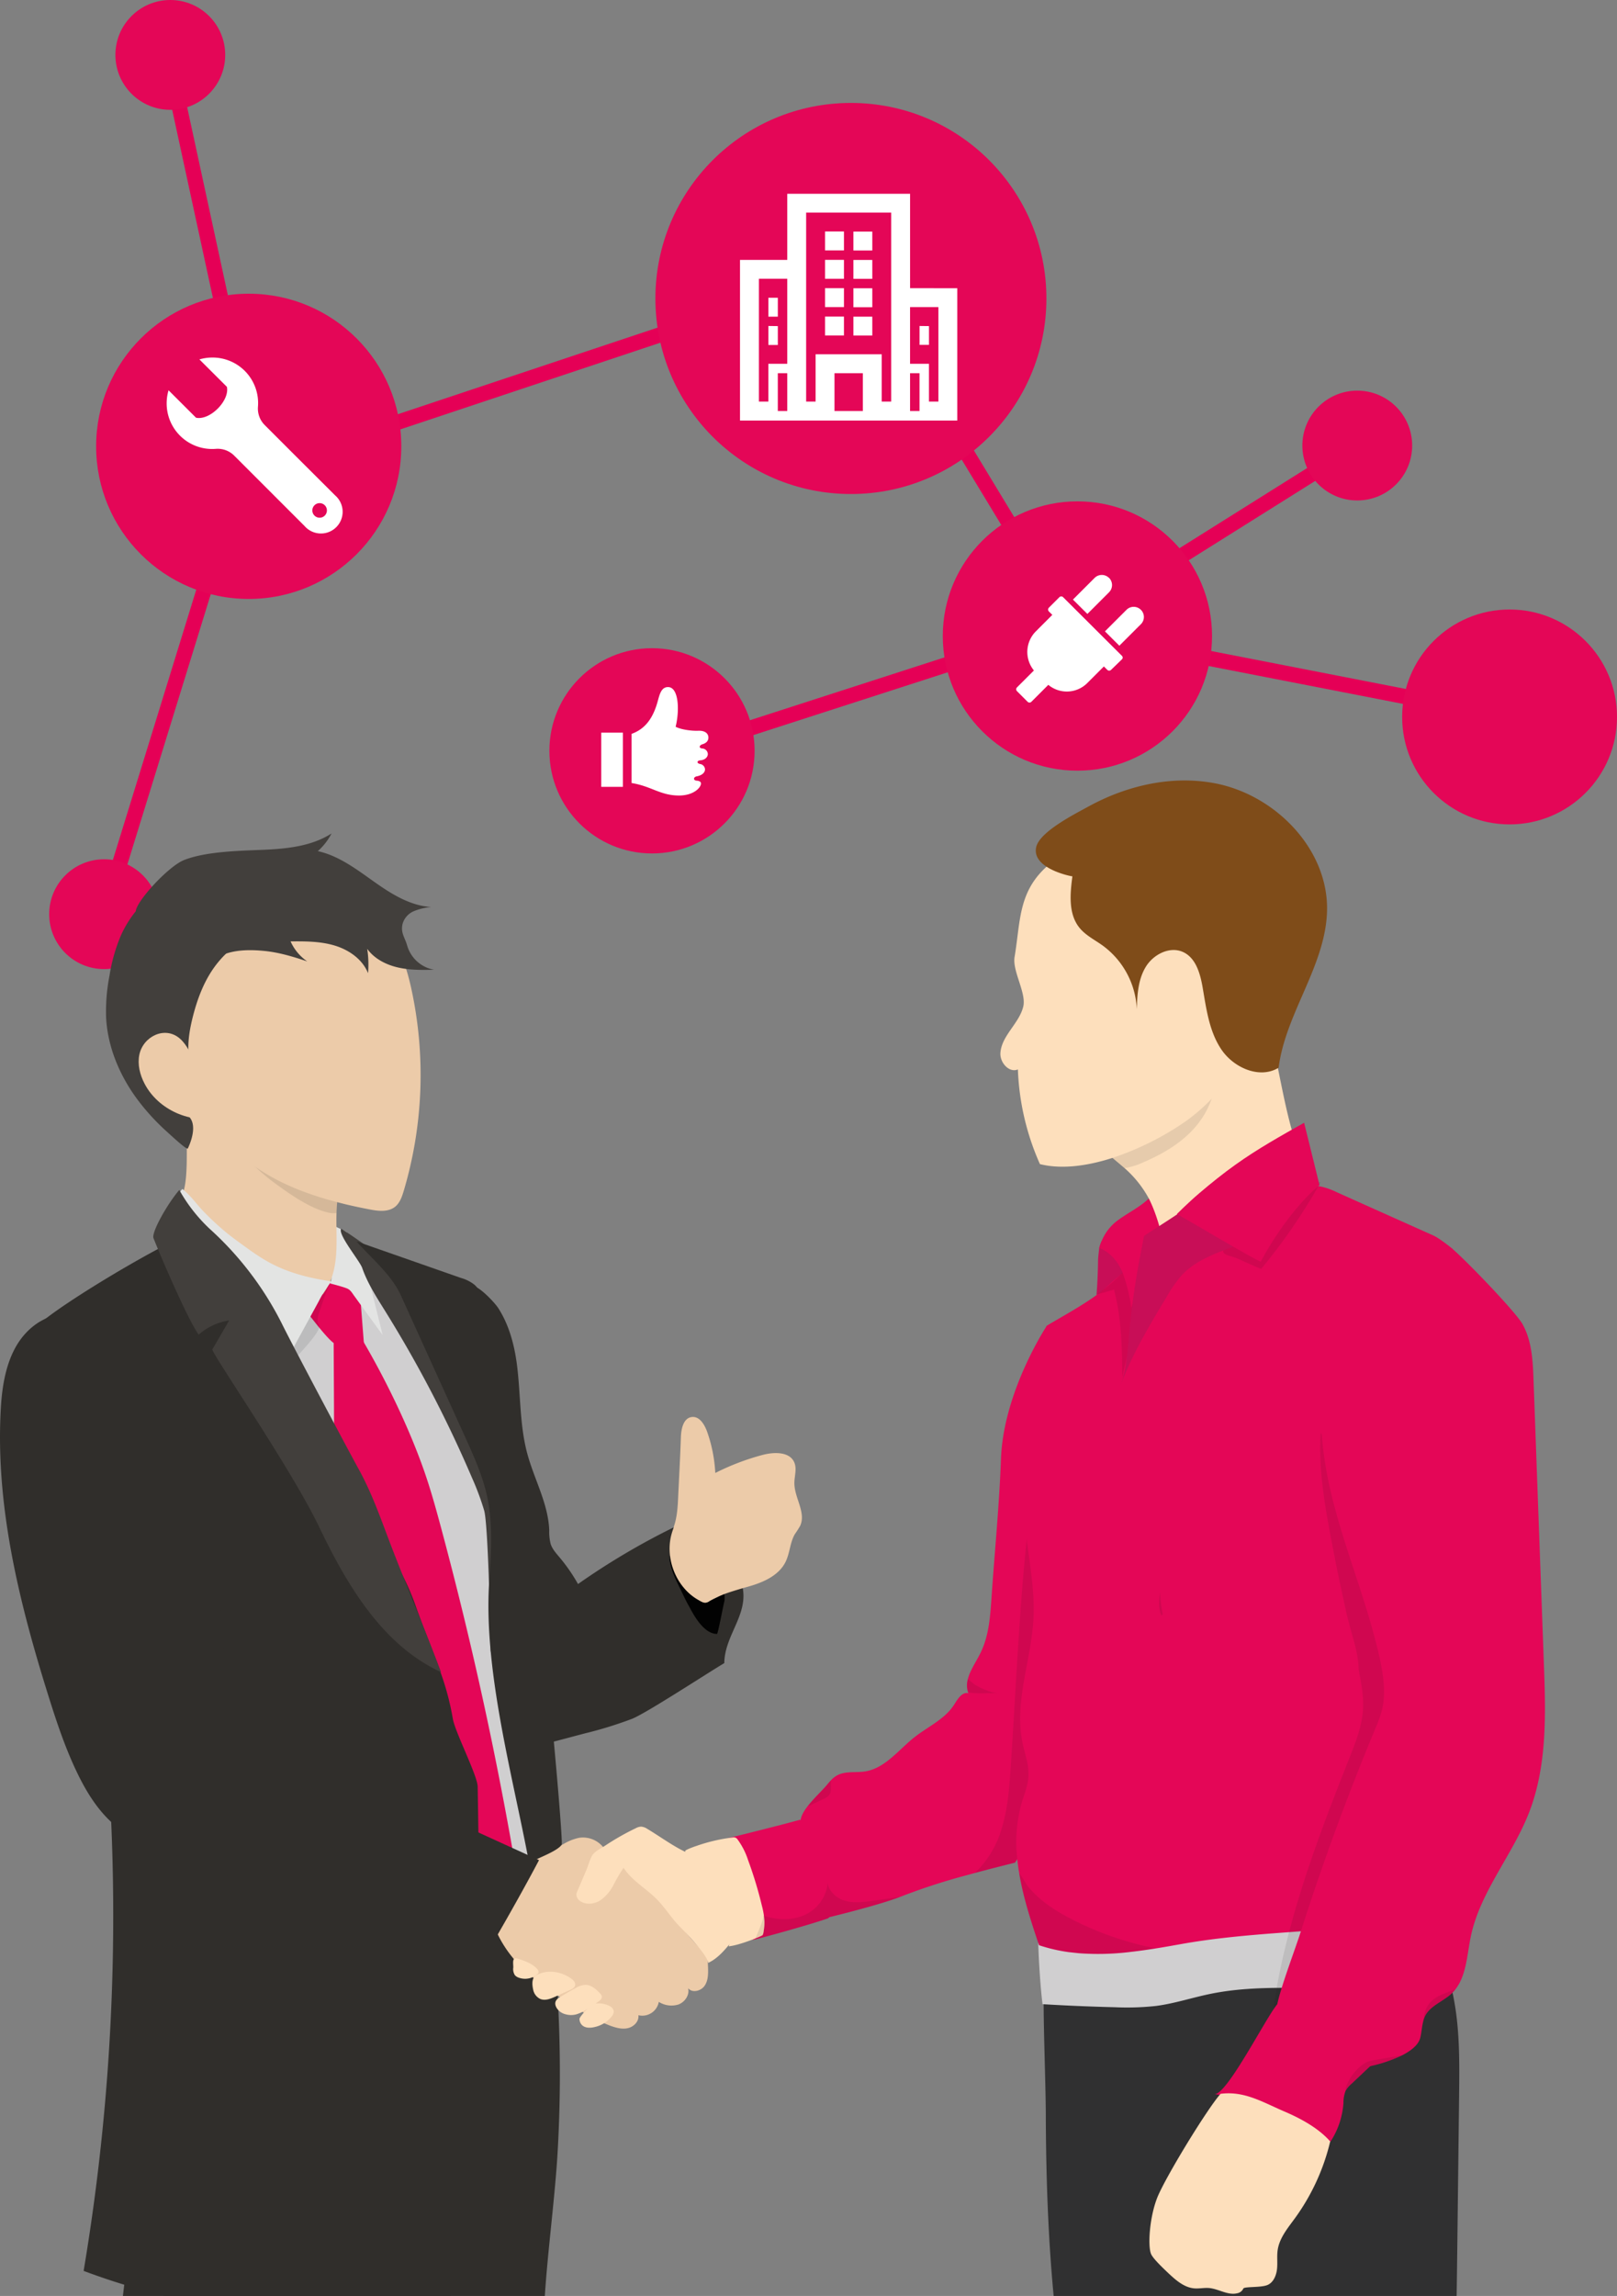 <svg id="Ebene_1" data-name="Ebene 1" xmlns="http://www.w3.org/2000/svg" viewBox="0 0 745.71 1058.6"><rect x="0" y="0" width="745.71" height="1058.6" fill="#808080" stroke="none"/><defs><style>.cls-1,.cls-12{fill:none;stroke-miterlimit:10;}.cls-1{stroke:#e50056;stroke-width:7px;}.cls-2{fill:#e40657;}.cls-3,.cls-4{fill:#fff;}.cls-4{fill-rule:evenodd;}.cls-5{fill:#302e2b;}.cls-6{fill:#303031;}.cls-7{fill:#d0cfd0;}.cls-8{fill:#c80e57;}.cls-9{fill:#fddfbc;}.cls-10{fill:#161616;}.cls-10,.cls-16{opacity:0.1;}.cls-11{fill:#7f4c19;}.cls-12{stroke:#ae4391;stroke-width:0.84px;}.cls-13{fill:#eccba9;}.cls-14{fill:#020202;}.cls-15{fill:#e3e4e3;}.cls-16{fill:#090a0a;}.cls-17{fill:#423f3c;}</style></defs><line class="cls-1" x1="48" y1="421.5" x2="106.88" y2="230.72"/><line class="cls-1" x1="367.43" y1="133.35" x2="74.38" y2="231.03"/><line class="cls-1" x1="485.8" y1="290.55" x2="304.88" y2="348.99"/><line class="cls-1" x1="496.87" y1="293.25" x2="405.81" y2="142.94"/><line class="cls-1" x1="696.17" y1="330.56" x2="500.26" y2="292.37"/><line class="cls-1" x1="625.93" y1="205.43" x2="501.75" y2="283.36"/><line class="cls-1" x1="78.8" y1="31.26" x2="115.43" y2="200.46"/><circle class="cls-2" cx="114.7" cy="205.79" r="70.37"/><circle class="cls-2" cx="392.41" cy="137.62" r="90.16"/><circle class="cls-2" cx="496.87" cy="293.25" r="62.09"/><circle class="cls-2" cx="696.17" cy="330.56" r="49.54"/><circle class="cls-2" cx="300.68" cy="346.18" r="47.32"/><circle class="cls-2" cx="48" cy="421.5" r="25.32"/><circle class="cls-2" cx="625.93" cy="205.43" r="25.32"/><path class="cls-3" d="M586.81,345l-27.09-27a1.22,1.22,0,0,0-1.73,0l-4.84,4.83a1.23,1.23,0,0,0,0,1.74l1.58,1.58-7.62,7.63a13.46,13.46,0,0,0-.86,18l-7.81,7.81a1.22,1.22,0,0,0,0,1.73l4.9,4.9a1.23,1.23,0,0,0,1.74,0l7.81-7.81a13.35,13.35,0,0,0,18-.85l7.63-7.63,1.58,1.58a1.23,1.23,0,0,0,1.72,0l5-4.84a1.19,1.19,0,0,0,.37-.87A1.27,1.27,0,0,0,586.81,345Z" transform="translate(-69.44 -42.65)"/><path class="cls-3" d="M580.87,309.1a4.7,4.7,0,0,0-6.62,0l-10,10,6.65,6.62,10-10a4.7,4.7,0,0,0,0-6.64Z" transform="translate(-69.44 -42.65)"/><path class="cls-3" d="M595.57,323.81a4.68,4.68,0,0,0-6.62,0L579,333.75l6.65,6.62,9.93-9.92a4.68,4.68,0,0,0,0-6.64Z" transform="translate(-69.44 -42.65)"/><path class="cls-3" d="M224,271.07,205.88,253l-14.35-14.36a10.75,10.75,0,0,1-3.13-8.44,21,21,0,0,0-21-22.7,21.58,21.58,0,0,0-6,.86L174.07,221c1.38,6.34-7.82,15.64-14.24,14.24L147.17,222.6a21.22,21.22,0,0,0-.87,6,21,21,0,0,0,22.7,21,10.77,10.77,0,0,1,8.44,3.12l32.44,32.44A10,10,0,1,0,224,271.07Zm-7.15,10.28a3.36,3.36,0,1,1,3.35-3.36A3.35,3.35,0,0,1,216.81,281.35Z" transform="translate(-69.44 -42.65)"/><path class="cls-4" d="M423.78,179.88v8.71h4.36v-8.71Zm0,13.07v8.71h4.36V193Zm26.14-43.57v8.72h8.72v-8.72Zm0,13.07v8.72h8.72v-8.72Zm0,13.07v8.72h8.72v-8.72Zm0,13.07v8.72h8.72v-8.72ZM463,149.38v8.72h8.72v-8.72Zm0,13.07v8.72h8.72v-8.72Zm0,13.07v8.72h8.72v-8.72Zm0,13.07v8.72h8.72v-8.72Zm30.5,4.36v8.71h4.36V193Zm0,0v8.71h4.36V193ZM463,197.31h8.72v-8.72H463Zm0-13.07h8.72v-8.72H463Zm0-13.07h8.72v-8.72H463Zm0-21.79v8.72h8.72v-8.72Zm-13.07,47.93h8.72v-8.72h-8.72Zm0-13.07h8.72v-8.72h-8.72Zm0-13.07h8.72v-8.72h-8.72Zm0-13.07h8.72v-8.72h-8.72Zm-26.14,43.56h4.36V193h-4.36Zm0-21.78v8.71h4.36v-8.71Zm65.35-4.36V132H432.5v30.49H410.71v74.06h100.2v-61ZM432.5,232.16h-4.36V214.73h4.36Zm0-21.78h-8.72V227.8h-4.35V171.17H432.5Zm34.85,21.78H454.28V214.73h13.07Zm13.07-4.36h-4.36V206H445.57V227.8h-4.36V140.67h39.21Zm13.07,4.36h-4.36V214.73h4.36Zm8.71-4.36h-4.35V210.38h-8.72V184.24H502.2ZM497.85,193h-4.36v8.71h4.36Zm-26.14-4.36H463v8.72h8.72Zm0-13.07H463v8.72h8.72Zm0-13.07H463v8.72h8.72Zm0-13.07H463v8.72h8.72Zm-13.07,39.21h-8.72v8.72h8.72Zm0-13.07h-8.72v8.72h8.72Zm0-13.07h-8.72v8.72h8.72Zm0-13.07h-8.72v8.72h8.72ZM428.14,193h-4.36v8.71h4.36Zm0-13.07h-4.36v8.71h4.36ZM493.49,193v8.71h4.36V193Zm-43.57-43.57v8.72h8.72v-8.72Zm0,13.07v8.72h8.72v-8.72Zm0,13.07v8.72h8.72v-8.72Zm0,13.07v8.72h8.72v-8.72ZM463,149.38v8.72h8.72v-8.72Zm0,13.07v8.72h8.72v-8.72Zm0,13.07v8.72h8.72v-8.72Zm0,13.07v8.72h8.72v-8.72Zm-39.21-8.71v8.71h4.36v-8.71Zm0,13.07v8.71h4.36V193Zm69.71,0v8.71h4.36V193Zm-69.71,0v8.71h4.36V193Zm26.14-4.36v8.72h8.72v-8.72Zm13.07,0v8.72h8.72v-8.72Zm-39.21-8.71v8.71h4.36v-8.71Zm26.14-4.36v8.72h8.72v-8.72Zm13.07,0v8.72h8.72v-8.72Zm-13.07-13.07v8.72h8.72v-8.72Zm13.07,0v8.72h8.72v-8.72Zm-13.07-13.07v8.72h8.72v-8.72Zm13.07,0v8.72h8.72v-8.72Z" transform="translate(-69.44 -42.65)"/><circle class="cls-2" cx="78.54" cy="25.32" r="25.32"/><path class="cls-5" d="M326.44,1037.56c-1.44,21.23-4.33,42.46-5.75,63.68H126.13c.2-1.73.4-3.46.62-5.19,6.71-54.49,19-108.23,31.22-161.8a4.31,4.31,0,0,1,1.44-2.79,4.38,4.38,0,0,1,2.33-.49L222,929.89l24.82-.45c14.39-.26,29,.64,43.56.82q5,.06,9.93,0l1.17,0a180.76,180.76,0,0,0,23.17-1.82q.81,11.82,1.48,23.65c.2,3.54.38,7.09.54,10.63v0l.06,1.35c.09,1.83.16,3.65.23,5.47A630.27,630.27,0,0,1,326.44,1037.56Z" transform="translate(-69.44 -42.65)"/><path class="cls-6" d="M742.33,1008.91l-.84,70.65c-.09,7.23-.17,14.46-.3,21.68H555.35c-2.58-27.33-3.5-54.86-3.61-82.29,0-13-1-39.05-1-52.11a.19.19,0,0,1,0-.1c1-1.71,25.68-4.78,36.84-7.32,15.09-3.43,30.23-6.86,45.65-8.16a244.15,244.15,0,0,1,26.51-.58l3.53.1c3.73.11,7.46.26,11.19.41h.24l55.41,2.19.43,0c2,.08,4.08.29,5.65,1.49s2.39,3.42,2.88,5.5c0,.19.09.37.13.56l.09.41C742.7,976.91,742.52,993,742.33,1008.91Z" transform="translate(-69.44 -42.65)"/><path class="cls-7" d="M730.85,953.28l-.28.13c-6.13,2.86-12.88,4.17-19.61,4.93-27.76,3.18-56.22-2-83.57,3.67-8.32,1.72-16.43,4.43-24.85,5.52a123.19,123.19,0,0,1-18.83.59c-11-.27-22-.72-32.94-1.38l-.54,0c-1-7.74-1.85-21.51-2-29.32l14.17,5.35a75.44,75.44,0,0,1-13.77-3.2c0-.08-.05-.17-.08-.25,13.36,2.94,26.61,4,40,1.08,1.9-.43,3.8-.83,5.69-1.23,31-6.53,62.24-11,93.35-8.49a91,91,0,0,0,9.25.24,141.53,141.53,0,0,0,28.43-3.77C725.08,936.16,727.64,944.83,730.85,953.28Z" transform="translate(-69.44 -42.65)"/><path class="cls-8" d="M588.61,629.36c-.34.37-.69.74-1.06,1.11a66.7,66.7,0,0,1-12.43,9.28q.61-8,.71-16c0-.93.27-3.45.54-5.66V618a25.57,25.57,0,0,1,1.11-3.16l6.08,6.08C585.54,622.9,588.19,626.62,588.61,629.36Z" transform="translate(-69.44 -42.65)"/><path class="cls-9" d="M672.08,582.32a282.75,282.75,0,0,0-63.81,47.26,189.1,189.1,0,0,0-4-20.91c-.48-1.19-3.85-11.29-5-13.38a50.65,50.65,0,0,0-11.16-14l-5.68-4.81c-.27-.2-.56-.42-.83-.64,9.16-13.6,30-28.82,49.74-39.24,3.85-2,7.69-3.88,11.38-5.5a112.76,112.76,0,0,1,14.14-5.24C661.83,549.41,664.12,565.47,672.08,582.32Z" transform="translate(-69.44 -42.65)"/><path class="cls-10" d="M632.61,522c-.31,4.83-.64,9.73-1.35,14.54a63.71,63.71,0,0,1-3,12.63,42.29,42.29,0,0,1-3.17,6.92c-6.21,10.78-17.12,17.67-28.33,22.43a31.27,31.27,0,0,1-8.72,2.71l-5.68-4.81c-2,.65-4.06,1.24-6.1,1.75-4.58-2.59-10.4-6.18-13-5.32A141.21,141.21,0,0,0,632.61,522Z" transform="translate(-69.44 -42.65)"/><path class="cls-9" d="M655.09,504c-2.2,8.81-6.7,18.28-12.45,27.12a122,122,0,0,1-14.39,18.13,86.72,86.72,0,0,1-11.87,10.3,132.06,132.06,0,0,1-34,17c-2,.65-4.06,1.24-6.1,1.75-9.42,2.37-18.92,3.16-27.25,1.09a117.65,117.65,0,0,1-10.17-43.66c-4.09,1.7-8.39-3.21-8.06-7.64.57-8,8.67-13.57,10.54-21.36,1.5-6.28-5.12-16.36-4-22.88,2.64-15.85,1.72-28.79,13.46-40.39,19-18.75,63.18-18.67,85.12-3.47,6.16,4.26,11.72,9.54,15.44,16C661.32,473.45,660,484.4,655.09,504Z" transform="translate(-69.44 -42.65)"/><path class="cls-11" d="M564,446.7c-1.09,8.14-1.91,17.32,3.25,23.71,2.83,3.5,7,5.54,10.67,8.17A38.56,38.56,0,0,1,593.71,508c.16-6.77.62-13.87,4.17-19.64s11.18-9.6,17.3-6.69c5.81,2.77,7.78,9.94,8.88,16.29,1.72,10,3.05,20.45,8.79,28.79s17.64,13.49,26.25,8.18c3.23-25.37,22-47.36,22.34-72.93.32-28-23.75-52.61-51.21-58.1-20.22-4-41.21.91-59.05,10.73-5.91,3.25-22.24,11.46-23.87,18.55C545,443.25,564,446.83,564,446.7Z" transform="translate(-69.44 -42.65)"/><path class="cls-2" d="M553.46,789.11c-4.24,31.85.88,65-8.38,95.76a58.75,58.75,0,0,1-6.51,15c-.32.54-.68,1.06-1.05,1.58-6.21,1.57-12.44,3.13-18.61,4.8l-4.9,1.33a289.5,289.5,0,0,0-29.24,9.58l-.35.13c-9.24,3.57-28.68,8.37-32.59,9.33l-.69.15a45.64,45.64,0,0,0-.35-13.75A62.75,62.75,0,0,0,448,902.49c-2-5.62-9-14.2-9.34-19.82a4.48,4.48,0,0,1,0-.73c.18-2,1.5-4.27,3.25-6.53,2.79-3.6,6.68-7.19,8.82-9.74.6-.73,1.21-1.47,1.87-2.14a11.85,11.85,0,0,1,2.76-2.24c3.87-2.19,8.68-1.21,13.06-1.9,9.27-1.48,15.43-10,22.8-15.81,6.23-4.9,14-8.28,18.25-15,1.62-2.54,3.6-5.94,6.53-5.25a4.11,4.11,0,0,1-.15-.46,10.26,10.26,0,0,1-.08-6c1-4,3.8-8,5.74-11.9,3.92-7.76,4.57-16.68,5.16-25.35,1.45-21.39,3.6-42.77,4.38-64.19,1-28.31,17.47-55.7,20.74-60.87.32-.49.5-.77.55-.86h0c3.36,1.68-1,34.39-1,36.25q.27,26.38.57,52.77.09,9,.2,18c0,1,0,2,0,2.94a3.46,3.46,0,0,0,0,.46C552.4,772.5,554.57,780.85,553.46,789.11Z" transform="translate(-69.44 -42.65)"/><path class="cls-10" d="M553.46,789.11c-4.24,31.85.88,65-8.38,95.76a58.75,58.75,0,0,1-6.51,15c-.32.54-.68,1.06-1.05,1.58-6.21,1.57-12.44,3.13-18.61,4.8.8-.77,1.61-1.55,2.39-2.37a46.66,46.66,0,0,0,10.26-18.75c2.6-8.72,3.3-17.86,3.93-26.93,3.28-48,4.57-96.28,12.57-143.73-2.24,15.53,1.41,31.32,3.79,46.89.13.94.28,1.89.4,2.83C552.4,772.5,554.57,780.85,553.46,789.11Z" transform="translate(-69.44 -42.65)"/><path class="cls-2" d="M725.59,833.21q0,46.85.11,93.66c-9.52,1.81-19.19,3.06-28.9,4-27.65,2.76-55.83,3.3-82.95,8.18-3.72.67-7.43,1.33-11.15,1.92-3.88.62-7.75,1.19-11.62,1.61a120.88,120.88,0,0,1-24.17.63l-4.53-.49a75.44,75.44,0,0,1-13.77-3.2c0-.08-.05-.17-.08-.25-3.62-10.71-7.22-21.82-9.07-32.94-.19-1.11-.37-2.24-.51-3.35s-.28-2.11-.38-3.15a66.88,66.88,0,0,1,2-25.84c1.23-4.15,3-8.23,3.15-12.54a28.49,28.49,0,0,0-.92-7.89c-.58-2.44-1.3-4.85-1.8-7.31-4-19,4.14-38.34,5.06-57.76.62-12.86-1.95-25.62-3.45-38.4a232,232,0,0,1,3.65-75.89c1.55-7.09,4.21-16.61,5.63-19.58a2.5,2.5,0,0,1,.55-.86h0c4.36-2.78,19.69-10.91,26.47-17A211.28,211.28,0,0,1,605.39,616a184.57,184.57,0,0,1,61.42-25.49c3.85-.82,7.86-1.51,11.73-.79a32.3,32.3,0,0,1,7.31,2.59q22.3,10,44.63,20c3,1.36,8.77,6.09,8.77,6.09,1.15,2.32-13.61,65-20.6,93.81s-10.54,59.73-.13,87.45c2,5.17,4.36,10.2,5.65,15.59C725.57,821.13,725.59,827.2,725.59,833.21Z" transform="translate(-69.44 -42.65)"/><path class="cls-10" d="M651.1,627.64a264.63,264.63,0,0,0,27.41-40L664.81,590a12.53,12.53,0,0,0-9.11,4.88c-6.7,7-14.14,13.8-20.29,21.32-4.11,5-.92,4.63,4.29,6.55C640.71,623.16,650.91,627.86,651.1,627.64Z" transform="translate(-69.44 -42.65)"/><path class="cls-10" d="M583.19,637.25,575,639.58a67,67,0,0,0,14.68-13.07c-.32,4.14,1.16,8.17,2.06,12.23a44.42,44.42,0,0,1,.48,16.65c-1.21,7.52-3.87,14.74-5.21,22.26C586.87,663.85,586.68,650.76,583.19,637.25Z" transform="translate(-69.44 -42.65)"/><path class="cls-10" d="M696,812.55c1.24,6.12,2.41,12.34,2,18.57-.52,7.58-3.37,14.77-6.17,21.83-15.69,39.57-30.93,79.86-36,122.11,11.77-8.84,18.69-22.54,25-35.83,14.53-30.54,28.13-61.93,34-95.22,1.47-8.25,2.46-16.7,1.35-25-.82-6.25-2.82-12.28-4.8-18.26l-16.76-50.57-8.13-24.54c-2.28-6.87-3.79-16.48-8-22.33-1.22,18.1,2.6,37.33,6,55.05,1.76,9.2,3.76,18.35,5.77,27.5C692,794.11,696,804.1,696,812.55Z" transform="translate(-69.44 -42.65)"/><path class="cls-2" d="M604.24,608.67c-1.8,1.22-5,2.7-5.43,3.54-4,8.89-6.9,34.08-7.68,33.14a80.37,80.37,0,0,0-3.58-14.88c-.24-.64-.49-1.24-.74-1.82-2.09-4.64-5.64-8.85-10.44-10.57h0s0,0,0-.05a25.57,25.57,0,0,1,1.11-3.16,22.23,22.23,0,0,1,7.56-9.65c4-3,10.32-6.17,14.15-9.93.63,1.15,1.2,2.36,1.74,3.62A75.75,75.75,0,0,1,604.24,608.67Z" transform="translate(-69.44 -42.65)"/><path class="cls-8" d="M590.11,658.17c-.72,7.88-1.2,15.91-3.91,23.35,5.33-14.45,13.32-27.74,21.27-40.93A62.7,62.7,0,0,1,614,631.1c6.65-7.51,16.58-10.73,25.93-14.36-7.57-4.21-15.37-10.63-22.72-17.68-1.68,1.69-19.33,12.75-20.2,13.47,0,0-.86,4.53-1.72,9A365,365,0,0,0,590.11,658.17Z" transform="translate(-69.44 -42.65)"/><path class="cls-2" d="M639.31,579.57c10-7.15,20.81-13.21,31.55-19.25q3.54,14.35,7.09,28.73c-10.35,8.55-20.78,23.4-27.06,35.26-.37.69-35.35-20.2-38.72-21.88,0,0,4.92-5,10.3-9.59S633.48,583.72,639.31,579.57Z" transform="translate(-69.44 -42.65)"/><path class="cls-2" d="M701.52,995.14a.91.91,0,0,1-.16.13l-8.58,8.1a12.55,12.55,0,0,0-2.91,3.52s0,.05,0,.08a15.23,15.23,0,0,0-.87,5.3,37.41,37.41,0,0,1-6.06,17.94,121.23,121.23,0,0,0-53.48-22.05c5.61.85,24.11-35.88,29.07-41.47a2.8,2.8,0,0,1,.81-.69c3.27-1.26,18.57,8.53,21.88,10.1,8.08,3.8,15.39,9.19,19.39,17C700.91,993.77,701.23,994.45,701.52,995.14Z" transform="translate(-69.44 -42.65)"/><path class="cls-2" d="M774.58,878.39c-7.67,19.73-22.64,36.58-26.89,57.31-1.72,8.37-2,17.88-7.19,24.34a17.24,17.24,0,0,1-1.7,1.84c-3.91,3.62-9.63,5.47-12.09,10.18a12.23,12.23,0,0,0-1,2.9c-.59,2.39-.69,4.93-1.31,7.32-.86,3.28-4.31,5.94-8.32,8a66.67,66.67,0,0,1-14.68,5c-.52.14-.82.19-.82.19a11.1,11.1,0,0,0-.88-2c-2.59-4.66-8.7-9.93-12.89-12.74a145.29,145.29,0,0,0-19.37-10.42c-3.89-1.81-8.94-3.5-8.94-3.5a.8.8,0,0,0,0-.15c1.7-8.16,8.23-25.28,10.73-33.12Q684.39,886,703.6,839.88a65.93,65.93,0,0,0,3.1-8.53c2-8.05.71-16.55-1.09-24.65-5.36-23.88-14.8-46.67-21-70.35s-9-49.22-1-72.35,31.14-45,55.61-45.58c7.21,6.25,29.21,29.17,32.34,34.71,4.34,7.72,4.78,17,5.1,25.82q2.37,65.29,4.76,130.58C782.29,832.74,783,856.73,774.58,878.39Z" transform="translate(-69.44 -42.65)"/><path class="cls-9" d="M682.89,1030a99.33,99.33,0,0,1-16.35,35.52c-3.26,4.46-7,8.94-7.86,14.41-.46,2.94,0,6-.32,8.91s-1.61,6.12-4.33,7.32c-3,1.34-10.85.65-11.22,1.69A3.81,3.81,0,0,1,640,1100c-4.29,1.07-8.49-2-12.9-2.41-2.3-.21-4.61.34-6.91.15-4.83-.42-8.74-4-12.25-7.3-1.83-1.76-6.43-6.06-7.57-8.34-1.68-3.36-.92-16.6,2.63-25.86s23.47-41.77,29.35-48.2c11.17-1.43,19.6,4,30,8.4C669.64,1019.61,677.64,1024,682.89,1030Z" transform="translate(-69.44 -42.65)"/><path class="cls-12" d="M439.68,881.3" transform="translate(-69.44 -42.65)"/><path class="cls-2" d="M452,926c-.06.19-.11.39-.19.58a.91.91,0,0,1-.22.33,1.78,1.78,0,0,1-.74.37c-8.26,2.87-28.16,8.35-33.29,9.6l-.95.22a1.94,1.94,0,0,0,.21-.34,14.67,14.67,0,0,0,2.08-7.62,43.53,43.53,0,0,0-.89-8.35,83.33,83.33,0,0,0-1.92-9.14c-2-7.09-5.82-13.52-9.57-19.85-.41-.7-1-1.5-1.79-1.51l1-.26c4.61-1.12,23.61-5.82,32.74-8.38a2.69,2.69,0,0,0,.2.27A70.71,70.71,0,0,1,452,912.61c.07.42.14.82.2,1.25A32.91,32.91,0,0,1,452,926Z" transform="translate(-69.44 -42.65)"/><path class="cls-13" d="M394.42,958.17c-1.67,2.5-5.76,3.52-7.63,1.18.74,3.08-1.46,6.36-4.43,7.49a10.84,10.84,0,0,1-9.1-1.19,7.74,7.74,0,0,1-9.41,6.16c.37,2.72-2,5.23-4.7,5.91s-5.48-.09-8.08-1a75.2,75.2,0,0,1-13.92-7.05c-3.09-1.92-6.11-4-9.1-6-1.79-1.21-3.57-2.42-5.32-3.67-6-4.19-11.65-8.57-16.43-14.24a54.2,54.2,0,0,1-7.81-12.27c3.28-5.5,6.31-11.63,9.6-17.12a112.65,112.65,0,0,0,7.3-13.6c.49-1.06.91-2.15,1.3-3.25,3.82-2,8-4.24,11.83-6.26l1.06-.55a23.43,23.43,0,0,1,6.87-2.7,12,12,0,0,1,10.7,3.77c4,4.52,10.44,6.62,15.32,10.19a38.07,38.07,0,0,1,7.71,8.21c7.74,10.35,14.31,21.77,23.93,30.38a5.55,5.55,0,0,1,1.42,1.64,5.31,5.31,0,0,1,.32,2c0,1.11.06,2.24.11,3.35C396.05,952.47,396.1,955.7,394.42,958.17Z" transform="translate(-69.44 -42.65)"/><path class="cls-9" d="M335.76,914.46a5.11,5.11,0,0,0-.51,1.79,3.75,3.75,0,0,0,1.88,3c2.62,1.74,6.25,1.35,8.94-.28a18.75,18.75,0,0,0,6.17-7,80.64,80.64,0,0,1,4.76-8.15c3.89,6,10.5,9.57,15.49,14.67,3.8,3.89,6.65,8.64,10.49,12.49,2.55,2.57,12.73,13.08,13.06,16.69,4.35-2,7.56-5.85,10.61-9.55,1.53-1.86,3.12-3.84,3.49-6.22s-.6-4.91-1.57-7.21a24.27,24.27,0,0,0-3.29-6.1,28.5,28.5,0,0,1-3.21-3.85,21.6,21.6,0,0,1-1.48-4.7,17.37,17.37,0,0,0-7.21-9.74,52.37,52.37,0,0,0-7-3.38c-6.54-3-12.31-7.38-18.49-11.07a5.71,5.71,0,0,0-2.82-1,5.64,5.64,0,0,0-2.47.75,116.07,116.07,0,0,0-14.06,8c-1.82,1.21-4.88,2.65-6,4.55s-1.83,4.7-2.73,6.84Z" transform="translate(-69.44 -42.65)"/><path class="cls-9" d="M407.28,889.85a2.72,2.72,0,0,1,1.3.06,2.55,2.55,0,0,1,1,.85,33.37,33.37,0,0,1,4.85,9.53,186.21,186.21,0,0,1,6.38,21.05,35.16,35.16,0,0,1,1.17,7.12,20,20,0,0,1-.32,4.3,5.83,5.83,0,0,1-.5,2.1c-.34.45-10.67,4.71-15.67,5.18,1-2.84.52-6-.11-8.91a59.38,59.38,0,0,0-2.58-9.07,84.89,84.89,0,0,0-7.63-14.17c-1.19-1.91-7.82-8.55-9.21-10.51-1-1.34-.58-1.52.82-2.17a41.48,41.48,0,0,1,3.89-1.48A79.06,79.06,0,0,1,407.28,889.85Z" transform="translate(-69.44 -42.65)"/><path class="cls-9" d="M306.15,949.79a5.22,5.22,0,0,0,.73,3.54,4.09,4.09,0,0,0,1.66,1.11,8.55,8.55,0,0,0,8.65-1.53,1.77,1.77,0,0,0,.55-.7c.26-.67-.22-1.38-.72-1.9-2.37-2.47-5.76-3.64-9-4.63C305.42,944.91,306.21,948,306.15,949.79Z" transform="translate(-69.44 -42.65)"/><path class="cls-9" d="M315.31,959.94a6,6,0,0,0,3.21,4.33c2.28,1,4.88-.06,7.15-1.1l6.68-3c.94-.43,2-1,2.28-2,.41-1.35-.8-2.63-2-3.42a16.92,16.92,0,0,0-8.71-3,14.06,14.06,0,0,0-7.14,1.59C314.56,954.59,314.81,957.64,315.31,959.94Z" transform="translate(-69.44 -42.65)"/><path class="cls-9" d="M326.27,968.64a6.78,6.78,0,0,0,4,2.73,9.3,9.3,0,0,0,4.77.08,17.16,17.16,0,0,0,4.77-2.23q2.87-1.76,5.6-3.7c.84-.59,1.76-1.42,1.59-2.43a2.82,2.82,0,0,0-.79-1.29c-1.83-2-4.08-4-6.8-4a10,10,0,0,0-4.47,1.45c-2.53,1.33-4.95,2.81-7.39,4.29C325.5,964.72,324.85,966.39,326.27,968.64Z" transform="translate(-69.44 -42.65)"/><path class="cls-9" d="M338.06,976.55c1.54,1.26,3.78,1.16,5.72.68a13.74,13.74,0,0,0,7.86-5,3.47,3.47,0,0,0,.84-2.33,3.29,3.29,0,0,0-1.75-2.25,10.82,10.82,0,0,0-6.53-1.23,3.73,3.73,0,0,0-1.47.35,9.09,9.09,0,0,0-1.35,1.13c-1.42,1.15-4.71,4.79-4.7,5.6A4,4,0,0,0,338.06,976.55Z" transform="translate(-69.44 -42.65)"/><path class="cls-10" d="M716,990.26a66.67,66.67,0,0,1-14.68,5l-8.58,8.1a12.55,12.55,0,0,0-2.91,3.52s0,.05,0,.08c.39-4.85,5.41-11.33,9.83-13.47l.51-.23.4-.15a19.47,19.47,0,0,1,2.93-.68C707.68,991.7,711.87,991,716,990.26Z" transform="translate(-69.44 -42.65)"/><path class="cls-10" d="M740.5,960a17.24,17.24,0,0,1-1.7,1.84c-3.91,3.62-9.63,5.47-12.09,10.18a12.23,12.23,0,0,0-1,2.9,30.41,30.41,0,0,1,.52-3.15,12.83,12.83,0,0,1,2.56-5.69,15.93,15.93,0,0,1,3.94-3C733.9,962.38,740.46,959.74,740.5,960Z" transform="translate(-69.44 -42.65)"/><path class="cls-10" d="M604.65,776.37c-.86,3.38-1.1,7.84.35,11.11.84-.27.64-.91.49-1.56C605.25,784.91,604.15,778.31,604.65,776.37Z" transform="translate(-69.44 -42.65)"/><path class="cls-10" d="M602.7,941l-11.62,1.61a120.88,120.88,0,0,1-24.17.63l-4.53-.49a75.44,75.44,0,0,1-13.77-3.2c0-.08-.05-.17-.08-.25-3.62-10.71-7.22-21.82-9.07-32.94,1.66,1.82,3,4.8,4,6,5.81,7.15,14,12.15,22.17,16.16a144.94,144.94,0,0,0,28.55,10.59C597,939.86,599.83,940.48,602.7,941Z" transform="translate(-69.44 -42.65)"/><path class="cls-10" d="M484.42,917.27c-9.24,3.57-28.68,8.37-32.59,9.33a.91.91,0,0,1-.22.33,1.78,1.78,0,0,1-.74.37c-8.26,2.87-28.16,8.35-33.29,9.6.06-.17.15-.32.22-.49,2-4.7,4.17-10,3.63-10.54l.3.09c6.08,2,12.91,2.27,18.74-.37A18.08,18.08,0,0,0,450.79,913a13.12,13.12,0,0,0,.27-2.66,7.73,7.73,0,0,0,1.12,3.52,12.19,12.19,0,0,0,7.12,5.21c4.13,1.13,8.49.54,12.71-.05S480.28,917.84,484.42,917.27Z" transform="translate(-69.44 -42.65)"/><path class="cls-10" d="M452.59,865.87a8.35,8.35,0,0,1-.27,3.53c-.67,1.62-2.43,2.44-4,3.12-.78.32-4.16,2.17-6.31,2.89,2.79-3.6,6.68-7.19,8.82-9.74.6-.73,1.21-1.47,1.87-2.14A16.59,16.59,0,0,0,452.59,865.87Z" transform="translate(-69.44 -42.65)"/><path class="cls-10" d="M530.17,823.35c-4.75-.22-9.67.49-14.26-.44a10.26,10.26,0,0,1-.08-6c1.17.81,2.62,2.16,3.29,2.55C522.31,821.3,526.45,823.18,530.17,823.35Z" transform="translate(-69.44 -42.65)"/><path class="cls-5" d="M403.46,809.46c-8.42,5-35.84,23-42.56,25.69a185.59,185.59,0,0,1-21.68,6.7c-6.12,1.61-12.25,3.25-18.38,4.86-.14,0-21.89-5-26.07-15-3.32-8-23-41.83-25.1-50.2-5-20.08-16.47-58.1-20.08-77.81-1.86-10.12-3.46-32.66,0-48.53,4.18-19.24,34.46-21.22,39.41-19.07,2.94,1.3,8.67,7.22,10.32,9.83,4.86,7.61,7.27,16.63,8.46,25.5,1.82,13.77,1.2,27.93,4.8,41.34,3.2,11.92,9.68,23.1,10.15,35.42a22.69,22.69,0,0,0,.64,6.28c.77,2.42,2.56,4.37,4.19,6.31A79.53,79.53,0,0,1,336,773a327.8,327.8,0,0,1,44.1-26.12c-1.28,3.52,4.09,14.37,4.81,15.48,3.84,5.93-2.64,15,3.38,18.7,1.64,1,3.47,1.94,5.37,1.69s3.23-1.43,4.72-2.43a25.77,25.77,0,0,1,4-2.18l.2-.09c1.79-.55,1.77-2.35,5.89-2.22a17.28,17.28,0,0,0,3.37-1.68c.05.27.1.53.15.82C414.24,787.5,403.61,796.81,403.46,809.46Z" transform="translate(-69.44 -42.65)"/><path class="cls-14" d="M403.46,777.48a13.41,13.41,0,0,1,.1,3.22c-.64,2.4-3,15.3-3.47,15.3-6.73,0-11.72-10.71-12.94-12.84-1-1.7-1.84-3.47-2.7-5.24l-1.92-4c-1.9-3.93-3.87-8-4.26-12.43-.06-.76-.18-1.22.21-1.54,1,8.22,5.64,16.06,12.82,20.22,2.21,1.28,3.34,2.1,5.42.64.91-.62,3.28-1.55,4.19-2.17S402.33,777.5,403.46,777.48Z" transform="translate(-69.44 -42.65)"/><path class="cls-13" d="M438.47,746.12A45.35,45.35,0,0,1,436,750c-2.27,3.92-2.29,8.79-4.31,12.84-2.86,5.76-9.19,8.89-15.31,10.79-1.45.46-2.93.86-4.4,1.28-.92.25-7.29,2.14-9.41,3.08l-.2.09a46.43,46.43,0,0,0-5.69,2.74c-2.08,1.46-3.21.64-5.42-.64-7.18-4.16-11.83-12-12.82-20.22a25.42,25.42,0,0,1,1.83-13.24l-.18.1c1.26-3.55,1.8-7.34,2.05-13,.44-9.6,1-19.21,1.31-28.8.17-3.7,1.18-8.4,4.83-9s6,3.3,7.24,6.67a67.48,67.48,0,0,1,3.79,19.1,112.11,112.11,0,0,1,21.76-8.31c5.35-1.43,12.61-1.58,14.71,3.53,1.22,2.95,0,6.25,0,9.43C435.77,733.23,441.24,740,438.47,746.12Z" transform="translate(-69.44 -42.65)"/><path class="cls-7" d="M236.43,634.92c13.29,1.74,21.86,14.53,28.66,26.08q11.73,19.95,23.47,39.89c6.88,11.72,13.84,23.57,17.78,36.57,6.07,20,4.63,41.45,4,62.38-1.13,35.78-5.09,67.55,3.93,102.2-19.28,0-33.21,3.09-52.28.31-3.93-.57-15.68-68-17.48-75.39q-9.48-38.81-19.91-77.37c-7-25.7-14.94-51.14-21.81-76.86C197.89,654.44,215.75,632.2,236.43,634.92Z" transform="translate(-69.44 -42.65)"/><path class="cls-2" d="M223.48,698.84a49.7,49.7,0,0,0,.62,9.68c.94,4.72,3.24,9,5.31,13.38,8.9,18.75,13.84,39.08,20.21,58.83a421,421,0,0,0,25.11,61.07c3.43,6.79,7.08,13.55,9,20.9,2.8,10.5,2,21.59,1.13,32.43l22.3,8.14q-13.54-79-34.38-156.46c-2.31-8.61-4.69-17.2-7.62-25.62-7.33-21.05-18.62-44.09-30.05-63.21-10.44-1.77-11.76-6.35-11.79,3.36C223.33,670.39,223.5,689.8,223.48,698.84Z" transform="translate(-69.44 -42.65)"/><path class="cls-2" d="M224.58,662.46l12.66-.66-1.66-21.36a6.45,6.45,0,0,0-.49-2.38,5.41,5.41,0,0,0-2.08-2c-6.73-4.2-17.86-2.22-21.73,5.14-2.6,4.94-.71,5.89,2.06,9.42C214.77,652.41,222.55,662.57,224.58,662.46Z" transform="translate(-69.44 -42.65)"/><path class="cls-5" d="M290.4,930.26q0,9.5-.07,19c-.49,51.07-3.41,102-13.22,152H145.49q-9.45-2.33-18.74-5.19-9.47-2.91-18.74-6.38a990.55,990.55,0,0,0,12.71-207A1066.57,1066.57,0,0,0,86,654.54a46.17,46.17,0,0,1,4.51-3.9c10.76-8.34,34.06-22.65,51.8-32.13,9.18-4.92,16.88-8.53,20.57-9.36a5.93,5.93,0,0,1,1.35-.19s1.17,1.75,3.12,4.7c7,10.66,24,37,32.2,53.71,1.5,3.06,2.93,6.14,4.33,9.25,5.66,12.54,10.79,25.35,17.4,37.41,4.48,8.17,9.62,16,14.8,23.78,7,10.53,14,21,19.54,32.22a115,115,0,0,1,5.5,13c.88,2.52,1.82,5,2.78,7.58,2.87,7.6,6,15.24,8.62,22.85a123,123,0,0,1,5.72,21.48c.95,6.15,11.4,26.26,11.49,31.49q.18,10.55.33,21.1c.05,3.17.1,6.35.13,9.53q0,3,.08,6.09Q290.37,916.69,290.4,930.26Z" transform="translate(-69.44 -42.65)"/><path class="cls-15" d="M223.35,607.48c.69,1,5.52,2.56,6.21,3.58a76.84,76.84,0,0,1,6.38,10.66,76,76,0,0,1,4.31,13.65l5.66,22.83-13.15-18.11c-.83-1.15-1.57-2.48-2.82-3.15-1.54-.85-8.27-2.53-8.27-2.53,1.68-3.37-.6-6.74,0-8.42A42,42,0,0,0,223.35,607.48Z" transform="translate(-69.44 -42.65)"/><path class="cls-13" d="M225.44,593.34c-.22,1.2-.37,2.39-.5,3.6-.17,1.67-.26,3.35-.31,5-.37,13,1.92,26.49-6.33,37.48-13.51.76-25.23-6.4-35.53-15.17s-19.62-19.62-30.26-28c2.44-5,2.81-10.66,3-16.2.22-7.6-.12-25.92-.39-27.7a45.36,45.36,0,0,1,7.81-.2c13.53.75,26.59,7.22,37.84,15.09a133.42,133.42,0,0,1,13.06,10.39A108.43,108.43,0,0,1,224,588.17a6.54,6.54,0,0,1,1.63,2.92A6.89,6.89,0,0,1,225.44,593.34Z" transform="translate(-69.44 -42.65)"/><path class="cls-16" d="M228.18,597.77c-1.09-.27-2.17-.54-3.24-.83-.17,1.67-.26,3.35-.31,5a11.07,11.07,0,0,1-4.49-.37c-8.23-2.09-17.2-8.45-23.95-13.4a89.71,89.71,0,0,1-9-7.54,68.72,68.72,0,0,1-15.67-22.22q21,9.84,42.28,19.22,5.73,2.55,11.46,5.05a4.71,4.71,0,0,1,2,1.33,4.76,4.76,0,0,1,.68,2.76C228.1,590.78,228.67,594.84,228.18,597.77Z" transform="translate(-69.44 -42.65)"/><path class="cls-13" d="M255.65,591.66c-.82,2.74-1.8,5.62-4,7.39-3.06,2.44-7.45,2.05-11.31,1.31-4-.76-8.09-1.62-12.12-2.59-1.09-.27-2.17-.54-3.24-.83-13.55-3.53-26.68-8.55-37.74-16.27a70.52,70.52,0,0,1-16-15.27,98.27,98.27,0,0,1-8.26-13.21c-10.2-19.21-18-45.89-13-64.13A45.45,45.45,0,0,1,182,456.5c10.89-2.78,22.42-1.33,33.39,1.07,13.13,2.9,26.81,7.73,34.86,18.49,4.73,6.34,7,14.13,8.75,21.86A187.31,187.31,0,0,1,255.65,591.66Z" transform="translate(-69.44 -42.65)"/><path class="cls-17" d="M132,548.48c-7.68-10.72-12.92-23.4-13.62-36.57a86,86,0,0,1,1.55-19.4,78.36,78.36,0,0,1,5.38-18.81c8.29-18.23,27.15-30.25,46.87-33.68s41.83-2.43,58.67,8.4c14.37,9.26,25.7,28.11,23.22,35.9-4.94-7.57-12.88-12.92-21.5-15.61s-17.9-2.83-26.82-1.4c-13.72,2.2-27.2,8.43-35.92,19.25-6,7.4-9.42,16.52-11.68,25.75-1.95,8-3,16.59.12,24.16a50.89,50.89,0,0,0-6-11.94c-1.7-2.5-4.07-5.07-7.1-5-4.58,0-6.85,5.78-6.48,10.35.83,10.15,4.52,23,14,25.47,9.2,2.35,5.18,13,3.37,16.83-.39.82-7.44-5.74-9.65-7.74A101.87,101.87,0,0,1,132,548.48Z" transform="translate(-69.44 -42.65)"/><path class="cls-13" d="M133.69,529c-.9,4.5.29,9.23,2.42,13.31,6.3,12.07,21.4,18.79,34.59,15.39.14-3.94-2.42-7.38-4.66-10.62-4.87-7-7.31-20-13.58-25.51C145.55,515.44,135.38,520.54,133.69,529Z" transform="translate(-69.44 -42.65)"/><path class="cls-16" d="M221.9,634c-5.48,8.11-14.87,13.26-19.2,22-1.4,2.83-1.94,12.65,2.14,13.69,0,0,11.78-12.1,11.78-15.15,0-1.68-1.59-2.39,0-6.73C217.85,644.53,220.21,636.54,221.9,634Z" transform="translate(-69.44 -42.65)"/><path class="cls-17" d="M257.26,478.77a15.75,15.75,0,0,0,12.38,11c-5.61.14-11.29.2-16.76-1.07s-10.79-4-14.1-8.57a46.91,46.91,0,0,1,.39,11.23c-2.53-6.38-8.74-10.72-15.3-12.72s-13.56-2-20.42-1.94a22.12,22.12,0,0,0,7.67,9.22c-6.43-2.17-13-4.15-19.74-4.82s-14.26-.64-20.37,2.32a67.9,67.9,0,0,1-38.95-20.56c.13-4.54,15-20.81,22.28-23.68,10.13-4,25.73-4.25,36.61-4.72s22.23-1.64,31.39-7.53a28.19,28.19,0,0,1-6.33,8.15c9.59,2.11,17.71,8.27,25.72,13.95s16.76,11.24,26.58,11.82a26.64,26.64,0,0,0-8,1.91,9,9,0,0,0-5.25,6C254.19,472.91,256.1,474.69,257.26,478.77Z" transform="translate(-69.44 -42.65)"/><path class="cls-15" d="M173.87,611c3,2.42,6.11,4.67,9.23,6.91C186,620,188.88,622,192,623.82c9.2,5.4,19.75,8.12,30.31,9.63a52,52,0,0,0-5.87,9.17l-12.56,23q-15.09-22.17-30.52-44.09a80,80,0,0,0-6.64-8.57c-2-2.16-4.23-4.1-6.22-6.27A77.82,77.82,0,0,1,152.13,595a2.46,2.46,0,0,1-.45-1.07c-.08-1.07,1.27-2.29,1.81-3.09,3.68,2.72,6.69,7.19,9.92,10.48A128.82,128.82,0,0,0,173.87,611Z" transform="translate(-69.44 -42.65)"/><path class="cls-17" d="M272.83,813.61c-27.06-12.45-43.38-40.17-56.24-67s-49.94-80.56-49.22-81.8l7.76-13.35A27.57,27.57,0,0,0,161.07,658c-5-6.78-17.78-36.63-20.85-44.5-1-2.63,6.34-15.71,11.91-22.2a74.07,74.07,0,0,0,14.09,18,149.05,149.05,0,0,1,33.62,44.47c6.39,12.77,29.92,57,35.13,66.47s8.91,19.39,12.66,29.38C256.1,772.15,264.36,791.08,272.83,813.61Z" transform="translate(-69.44 -42.65)"/><path class="cls-17" d="M236.48,627.28c2.44,7,6.54,13.36,10.48,19.69a571.11,571.11,0,0,1,40.13,77,123.16,123.16,0,0,1,5.65,15.19c1.71,6.13,2.78,50.51,3,65.26,2-11.69,7-25.77,6.81-37.62a191.1,191.1,0,0,0-2-21.34L298,726.2a19.72,19.72,0,0,0-.93-4.39c-.75-2-39.21-85.69-41.52-89.15-3-4.56-7.4-8.06-11.69-11.49-3.68-2.95-13.09-9.58-17.1-12C225.11,611.79,235.41,624.07,236.48,627.28Z" transform="translate(-69.44 -42.65)"/><path class="cls-5" d="M69.85,691.49c-2.69,45,8.35,89.79,21.85,132.86,3.78,12.08,7.78,24.13,13.26,35.53,4.67,9.74,10.61,19.18,19.21,25.72,7.17,5.44,15.78,8.57,24.21,11.72,28.4,10.64,56.42,22.55,82.74,37.62,12.26,7,49.31,26.19,51.14,26,2.06-.19,25.17-40.51,35.76-60.65l-74.25-33.89L210.22,851.1c-6.88-3.14-13.84-6.33-19.72-11.08a45.13,45.13,0,0,1-10.81-12.73c-8.49-14.9-7.82-33-8.68-50.17a250.36,250.36,0,0,0-32.89-111.8c-5.09-8.85-37.64-29.23-57.13-7.64C72.91,666.64,70.54,679.85,69.85,691.49Z" transform="translate(-69.44 -42.65)"/><path class="cls-7" d="M295.87,805.41Z" transform="translate(-69.44 -42.65)"/><path class="cls-5" d="M315.93,900.36c-1.93,1-2.48,1.21-3.37-3.37-7.56-38.9-20.2-85.84-17.5-125.31.82-12.11,1.63-24.39-.44-36.36-1.84-10.59-6.33-20.52-10.77-30.32l-29.51-65c-4.43-9.76-13.46-17-20.52-25l48.23,16.88a17.64,17.64,0,0,1,6.19,3.12c2.07,1.81,3.16,4.47,4.16,7,7.32,19.22,11.56,39.45,15.08,59.72,11,63.22,21.91,190.2,21,191.46C326.66,895.88,319.3,898.67,315.93,900.36Z" transform="translate(-69.44 -42.65)"/><path class="cls-3" d="M346.71,380.44v25h10v-25Zm46.53,7.31c-1.78-.24-1.2-1.53.07-1.92a5,5,0,0,0,1.82-.91,2.8,2.8,0,0,0,1-2.23c0-1.4-1-3.26-4.73-3.11-2.56.11-7.64-.41-10.38-1.84,1.89-7.62,1.44-18.3-3.51-18.3-3.32,0-3.95,3.77-4.95,7.23-2.55,8.84-6.9,12.54-11.85,14.34v22.67c9.13,1.46,13.22,5.76,21.89,5.76,6.66,0,10.1-3.61,10.1-5.55,0-.7-.56-1.19-2-1.3-1.69-.13-1.53-1.7.07-2,2.64-.49,3.8-1.9,3.8-3.21a2.64,2.64,0,0,0-2.28-2.47c-1.75-.39-1.39-1.57.06-1.69,2.36-.18,3.52-1.59,3.52-2.93A2.7,2.7,0,0,0,393.24,387.75Z" transform="translate(-69.44 -42.65)"/></svg>